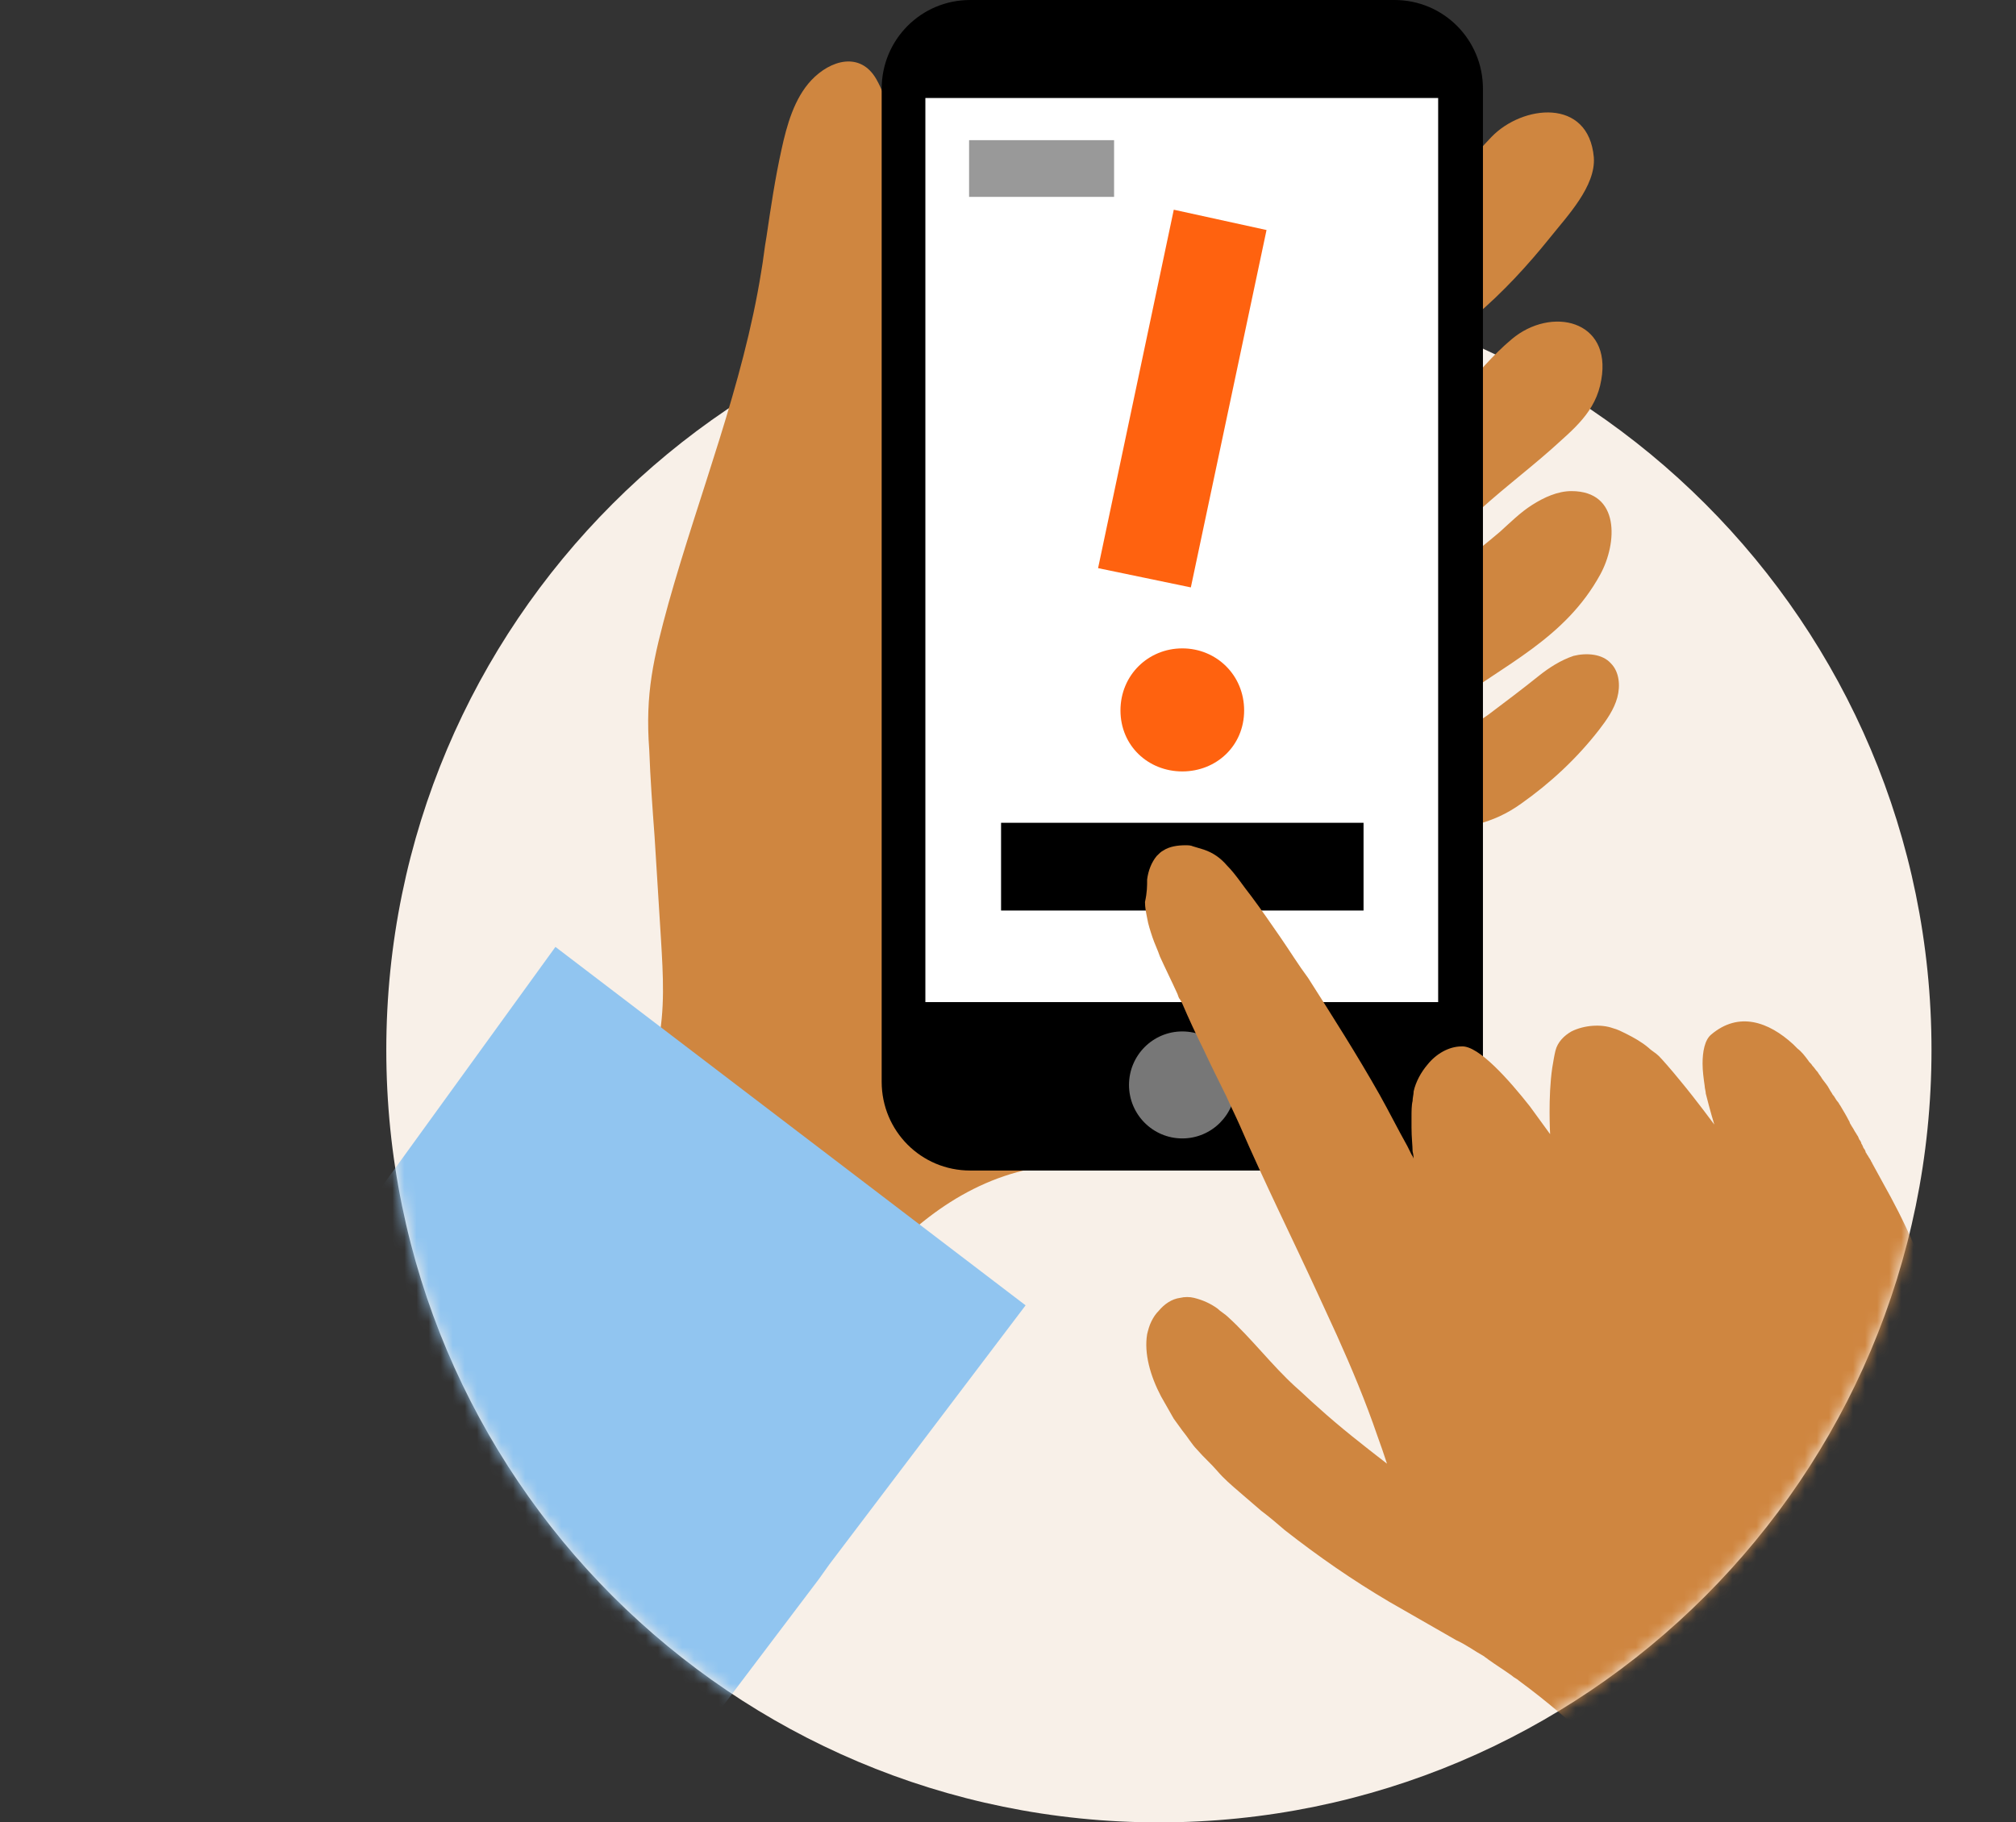 <svg width="167" height="151" viewBox="0 0 167 151" fill="none" xmlns="http://www.w3.org/2000/svg">
<rect x="0" y="0" width="167" height="151" fill="#333333" stroke="none"/>
<path fill-rule="evenodd" clip-rule="evenodd" d="M96 151C60.654 151 32 122.346 32 87C32 51.654 60.654 23 96 23C131.346 23 160 51.654 160 87C160 122.346 131.346 151 96 151Z" fill="#F8F0E8"/>
<mask id="mask0_10909_37107" style="mask-type:alpha" maskUnits="userSpaceOnUse" x="0" y="-73" width="192" height="224">
<path fill-rule="evenodd" clip-rule="evenodd" d="M96 151C60.654 151 32 122.346 32 87C0 87 0 87 0 87L0 -73L192 -73V87C192 87 192 87 160 87C160 122.346 131.346 151 96 151Z" fill="white"/>
</mask>
<g mask="url(#mask0_10909_37107)">
<path d="M48.307 98.495C50.603 94.594 53.429 90.959 54.489 86.526C55.107 83.689 54.931 80.764 54.754 77.838C54.577 75.001 54.401 72.164 54.224 69.328C54.047 66.934 53.871 64.54 53.783 62.147C53.429 57.448 54.136 54.522 55.372 50.001C57.933 40.869 61.554 31.915 63.056 22.518C63.232 21.543 63.32 20.568 63.497 19.592C63.85 17.199 64.204 14.805 64.733 12.411C65.175 10.372 65.793 8.156 67.206 6.649C68.796 4.964 71.269 4.255 72.593 6.56C74.536 10.018 74.183 14.539 74.183 18.351C74.183 23.316 73.741 28.192 73.476 33.157C73.388 34.398 73.388 35.727 73.3 36.969C73.3 37.767 73.3 38.564 73.565 39.274C73.83 39.983 74.536 40.603 75.243 40.781C75.949 40.869 76.744 40.515 77.274 39.983C77.804 39.451 78.157 38.742 78.51 38.121C81.071 33.068 83.014 27.217 89.108 26.153C90.962 25.887 92.905 25.976 94.76 25.798C94.76 26.153 94.848 26.419 94.848 26.773C98.292 23.936 100.235 18.972 104.474 17.287C107.654 16.046 111.009 16.933 114.277 17.199C119.311 17.642 120.371 14.628 123.55 11.348C126.111 8.688 131.586 8.067 132.028 13.032C132.205 15.426 129.82 17.908 128.407 19.681C126.553 21.986 124.521 24.202 122.225 26.153C120.547 27.66 118.693 28.99 117.015 30.497C116.308 31.117 115.072 32.004 114.719 32.891C114.365 33.688 114.807 35.018 114.895 35.905C114.895 36.082 114.984 36.348 115.16 36.525C115.513 36.88 116.043 36.703 116.397 36.437C120.106 34.398 122.049 30.763 125.228 28.103C128.495 25.355 133.529 26.507 132.646 31.472C132.205 34.132 130.35 35.55 128.495 37.235C126.288 39.185 123.903 40.958 121.784 42.997C121.254 43.529 120.724 44.15 120.547 44.859C120.459 45.036 120.636 46.898 120.9 46.721C122.049 45.923 123.197 44.947 124.256 44.061C125.14 43.263 125.934 42.465 126.906 41.845C127.877 41.224 129.025 40.692 130.173 40.692C134.236 40.692 133.971 45.036 132.558 47.607C129.643 52.926 124.61 55.054 120.017 58.512C119.752 58.689 119.576 58.866 119.487 59.221C119.487 59.487 119.664 59.753 119.841 59.93C120.812 60.728 122.314 59.93 123.285 59.221C124.698 58.157 126.111 57.093 127.436 56.029C128.319 55.32 129.29 54.7 130.35 54.345C131.41 54.079 132.734 54.168 133.441 54.965C134.147 55.675 134.236 56.827 133.971 57.802C133.706 58.778 133.088 59.664 132.47 60.462C130.615 62.856 128.407 64.895 126.023 66.579C123.55 68.352 121.43 68.53 118.516 68.973C117.103 69.15 115.69 70.037 114.542 70.835C113.041 71.721 111.716 72.785 110.391 73.938C111.363 74.381 112.158 74.913 112.599 75.888C114.719 80.853 105.976 84.665 102.708 86.97C97.321 90.871 91.316 95.392 84.781 96.988C78.952 98.406 74.359 102.484 70.65 107.272C70.209 107.892 69.679 108.513 68.972 108.69C68.442 108.779 67.913 108.69 67.294 108.513C61.377 106.651 55.549 104.789 49.72 102.75C48.925 102.484 47.954 102.041 47.601 101.243C47.424 100.179 47.866 99.204 48.307 98.495Z" fill="#CF8640"/>
<path d="M80.365 96.988H115.513C119.576 96.988 122.843 93.708 122.843 89.629V7.358C122.843 3.28 119.576 0 115.513 0H80.365C76.302 0 73.035 3.28 73.035 7.358V89.629C73.035 93.708 76.302 96.988 80.365 96.988Z" fill="black"/>
<path d="M76.655 83.033H119.133L119.133 8.12H76.655V83.033Z" fill="white"/>
<path d="M112.952 68.175H82.926V75.445H112.952V68.175Z" fill="black"/>
<path d="M98.646 48.671L104.916 19.06L97.233 17.376L90.962 47.075L98.646 48.671Z" fill="#FF620F"/>
<path d="M97.939 63.919C100.765 63.919 103.061 61.792 103.061 58.866C103.061 55.941 100.765 53.724 97.939 53.724C95.113 53.724 92.817 55.941 92.817 58.866C92.817 61.792 95.113 63.919 97.939 63.919Z" fill="#FF620F"/>
<path d="M92.287 11.614H80.277V16.313H92.287V11.614Z" fill="#999999"/>
<path d="M97.939 94.328C100.378 94.328 102.355 92.344 102.355 89.896C102.355 87.448 100.378 85.463 97.939 85.463C95.501 85.463 93.524 87.448 93.524 89.896C93.524 92.344 95.501 94.328 97.939 94.328Z" fill="#777777"/>
<path d="M95.025 72.874C95.113 72.165 95.378 71.456 95.82 70.924C95.996 70.746 96.173 70.569 96.35 70.48C96.879 70.126 97.586 70.037 98.204 70.037C98.381 70.037 98.646 70.037 98.822 70.126C99.087 70.214 99.44 70.303 99.705 70.392C100.5 70.658 101.118 71.101 101.648 71.722C102.355 72.431 102.973 73.406 103.679 74.293C104.474 75.356 105.269 76.509 106.064 77.661C106.859 78.814 107.565 79.966 108.36 81.03C110.391 84.222 112.422 87.413 114.277 90.694C115.072 92.112 115.778 93.531 116.573 94.949C116.75 95.304 116.838 95.481 116.926 95.658C117.103 95.924 117.103 96.013 117.103 96.013C117.103 96.013 117.103 95.747 117.015 95.392C117.015 94.949 116.926 94.24 116.926 93.442C116.926 93.265 116.926 93.176 116.926 92.999C116.926 92.821 116.926 92.644 116.926 92.555C116.926 92.112 116.926 91.58 117.015 91.225C117.015 90.96 117.103 90.694 117.103 90.428C117.28 89.63 117.721 88.832 118.251 88.211C118.958 87.325 120.017 86.704 121.077 86.704C122.49 86.615 125.051 89.541 126.729 91.669C127.701 92.999 128.407 93.974 128.407 93.974C128.407 93.974 128.23 90.871 128.584 88.477C128.672 87.945 128.76 87.413 128.849 87.059C129.025 86.35 129.555 85.818 130.173 85.463C131.233 84.931 132.646 84.842 133.618 85.197C133.971 85.286 134.324 85.463 134.677 85.64C135.384 85.995 136.002 86.35 136.532 86.793C136.797 87.059 137.15 87.236 137.415 87.502C137.68 87.768 138.386 88.566 139.181 89.541C140.506 91.137 142.007 93.176 142.007 93.176C142.007 93.176 141.654 92.023 141.301 90.605C141.301 90.428 141.212 90.162 141.212 89.984C141.124 89.364 141.036 88.743 141.036 88.123C141.036 87.147 141.213 86.172 141.742 85.729C144.039 83.778 146.511 84.665 148.542 86.527C148.631 86.615 148.807 86.793 148.896 86.881C149.249 87.147 149.514 87.502 149.779 87.857C149.867 88.034 150.044 88.123 150.132 88.3C150.309 88.477 150.397 88.654 150.574 88.832C150.662 89.009 150.839 89.186 150.927 89.364C151.104 89.63 151.369 89.896 151.545 90.25C151.633 90.428 151.722 90.516 151.81 90.694C151.987 90.871 152.075 91.137 152.252 91.314C152.34 91.403 152.34 91.492 152.428 91.58C152.693 92.023 152.958 92.467 153.135 92.821C153.223 92.91 153.223 93.087 153.311 93.176C153.4 93.353 153.488 93.442 153.576 93.619C153.665 93.796 153.753 93.885 153.841 94.062C153.93 94.151 153.93 94.24 154.018 94.417C154.106 94.506 154.195 94.683 154.195 94.772C154.283 94.86 154.283 94.949 154.371 95.126C154.459 95.215 154.548 95.392 154.548 95.481C154.636 95.57 154.636 95.658 154.724 95.747C154.813 95.924 154.901 96.013 154.989 96.19C154.989 96.279 155.078 96.279 155.078 96.368C155.431 96.988 155.696 97.52 156.049 98.141C156.844 99.559 157.639 101.066 158.61 103.282C162.319 111.439 164.88 120.038 166.293 128.815C166.735 131.386 167.088 132.804 165.499 134.932C164.174 136.705 162.496 138.301 160.73 139.631C158.787 141.049 156.667 141.936 154.636 143.088C152.782 144.152 153.223 145.925 152.605 147.876C152.075 149.649 150.485 150.801 148.896 151.688C146.688 152.929 144.127 153.727 141.742 152.84C140.506 152.397 139.535 151.51 138.651 150.624C134.324 146.634 130.438 142.645 125.846 139.276C125.669 139.099 125.404 139.01 125.228 138.833C124.61 138.39 123.903 137.946 123.285 137.503C123.197 137.414 123.02 137.326 122.932 137.237C122.137 136.794 121.43 136.262 120.636 135.907C120.017 135.553 119.399 135.198 118.781 134.843C117.545 134.134 116.308 133.425 115.072 132.716C112.069 130.943 109.243 128.992 106.417 126.776C105.799 126.244 105.181 125.712 104.474 125.18C103.856 124.648 103.238 124.116 102.62 123.584C102.001 123.052 101.383 122.52 100.853 121.9C100.324 121.279 99.705 120.747 99.175 120.127C98.734 119.684 98.381 119.063 97.939 118.531C97.674 118.176 97.498 117.91 97.233 117.556C97.144 117.379 96.968 117.113 96.879 116.935C96.614 116.492 96.438 116.137 96.173 115.694C95.29 114.01 94.76 112.148 95.025 110.552C95.113 110.198 95.201 109.843 95.378 109.488C95.555 109.134 95.731 108.868 95.996 108.602C96.438 108.07 97.056 107.627 97.763 107.538C98.116 107.449 98.557 107.449 98.91 107.538C99.617 107.715 100.235 107.981 100.853 108.424C101.118 108.69 101.472 108.868 101.737 109.134C103.679 110.907 105.357 113.123 107.3 114.896C107.918 115.428 108.537 116.049 109.155 116.581C111.009 118.265 112.952 119.772 114.895 121.279C114.63 120.481 114.365 119.684 114.1 118.974C113.129 116.137 111.981 113.389 110.744 110.641C110.215 109.488 109.685 108.336 109.155 107.183C107.035 102.573 104.739 97.963 102.708 93.265C102.355 92.467 101.913 91.58 101.56 90.782C100.942 89.541 100.324 88.3 99.705 86.97C99.087 85.729 98.469 84.399 97.939 83.158C97.851 82.981 97.763 82.803 97.674 82.715C97.586 82.537 97.586 82.449 97.498 82.271C97.056 81.296 96.526 80.232 96.085 79.257C95.908 78.725 95.643 78.193 95.466 77.661C95.29 77.129 95.113 76.597 95.025 76.066C94.936 75.622 94.848 75.179 94.848 74.736C95.025 73.938 95.025 73.406 95.025 72.874Z" fill="#CF8640"/>
<path d="M0 142.024L46.011 78.459L84.957 108.158L68.708 129.613L67.824 130.854L39.741 168L0 142.024Z" fill="#91C5F0"/>
</g>
</svg>
